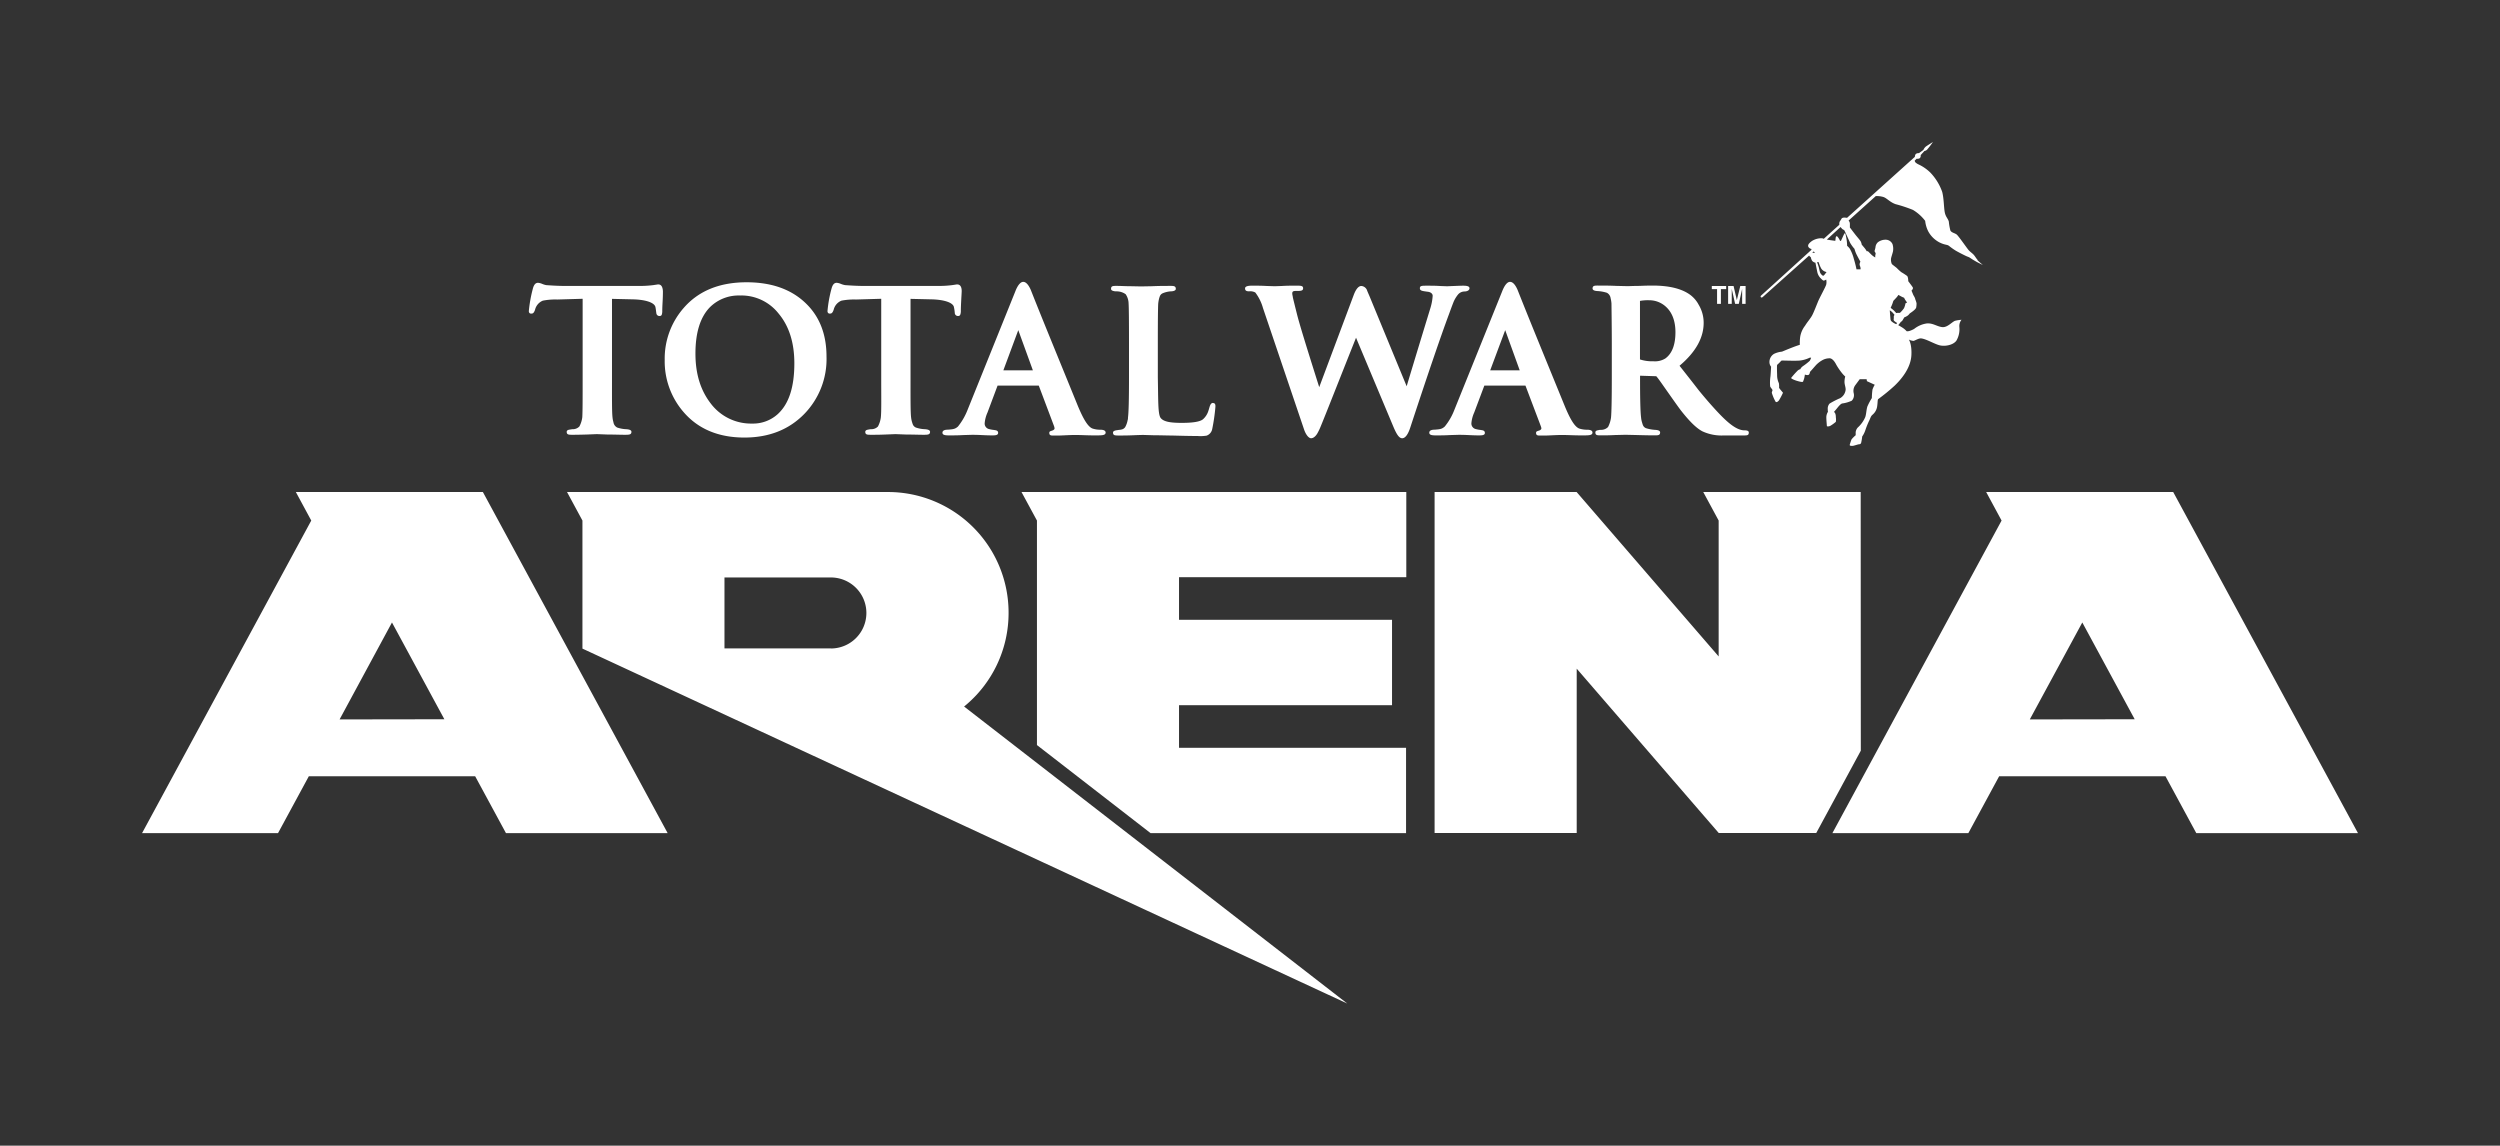 <svg id="Layer_1" data-name="Layer 1" xmlns="http://www.w3.org/2000/svg" viewBox="0 0 613.24 281.03"><rect x="0" y="0" width="613.24" height="281.03" fill="#333333" stroke="none"/><defs><style>.cls-1{fill:none;}.cls-2{fill:#fff;}</style></defs><title>twa_logo</title><g id="TWA_Logo_Vector" data-name="TWA Logo Vector"><rect id="Safe_Zone" data-name="Safe Zone" class="cls-1" width="613.24" height="281.03"/><path id="ARENA" class="cls-2" d="M236.5,128.64A29.58,29.58,0,0,0,206.89,99h-78.7l3.78,7v31.41l187.62,87.07-94-72.86A29.54,29.54,0,0,0,236.5,128.64Zm-43.59,8.72-26.1,0v-17.4h26.1a8.71,8.71,0,1,1,0,17.42ZM239.67,99h94.39v20.9H278.31v10.45h52.25V151.3H278.31v10.45H334v20.93H271.34l-27.88-21.61V106Zm205.88,63.45-10.93,20.19H410.7l-34.84-40.31v40.31H341V99h34.84l34.84,40.33V106l-3.78-7h38.62ZM61.67,99l3.78,7-41.5,76.67H57.3l7.55-13.94h40.81l7.55,13.94h39.66L107.55,99ZM72.4,154.78,85.25,131l12.85,23.74ZM522.18,99H476.3l3.78,7-41.5,76.67h33.35l7.55-13.94h40.81l7.55,13.94H567.5ZM487,154.78,499.88,131l12.85,23.74Z" transform="translate(10.9 21.69)"/><path id="Total_War" data-name="Total War" class="cls-2" d="M412.52,48.47v.77h-1.29v3.6h-.94v-3.6H409v-.77Zm3.46,0h1.31v4.37h-.85V49.19l-.82,3.66h-.9l-.83-3.66a2.8,2.8,0,0,0,0,.35v3.31H413V48.47h1.34l.8,3.45ZM171.72,85.64c-6.41,0-11.42-2.12-15-6.32a19,19,0,0,1-4.57-12.74,18.84,18.84,0,0,1,4.57-12.63q5.48-6.39,15.5-6.4,9,0,14.3,4.93c3.54,3.28,5.32,7.71,5.32,13.28a19.3,19.3,0,0,1-5.44,14.08Q180.75,85.63,171.72,85.64Zm-1-34.84a10,10,0,0,0-7.42,2.81c-2.39,2.4-3.61,6.2-3.61,11.43,0,5,1.25,9,3.75,12.24a12.37,12.37,0,0,0,10.19,4.93,9,9,0,0,0,6.27-2.34c2.72-2.5,4.05-6.63,4.05-12.44,0-5.07-1.3-9.17-3.89-12.24A11.62,11.62,0,0,0,170.71,50.79ZM334.15,73.06c.53-1.78,2.46-8.2,5.84-19.24a13,13,0,0,0,.54-2.95c0-.48-.43-.92-1.25-1-1.3-.18-1.89-.23-1.89-.85s.43-.63,1.78-.63c1,0,2.07,0,3.22.08l1.67.06c2-.08,3.33-.14,3.95-.14,1,0,1.55.16,1.55.63s-.52.79-1.28.79a2.1,2.1,0,0,0-1.5.71,7.68,7.68,0,0,0-1,1.57c-.12.24-.54,1.33-1.25,3.29q-3.06,8.23-9.48,27.76c-.57,1.78-1.26,2.67-2,2.67s-1.35-.93-2.13-2.76l-9.19-21.9c-4.78,12-7.4,18.7-8.68,21.79a14.3,14.3,0,0,1-.83,1.72c-.46.75-1,1.15-1.52,1.15s-1.25-.75-1.74-2.22L298.9,53.86a11.26,11.26,0,0,0-1.88-3.8,2.61,2.61,0,0,0-1.51-.29c-.68,0-1-.18-1-.72s.81-.67,1.76-.67,2.19,0,3.53.08l2,.06,1.75-.06c1.24-.08,2.4-.08,3.5-.08s1.7,0,1.7.63-.53.67-1.57.67c-.45,0-.61,0-.82.08-.48.21-.19,1-.14,1.38,0,.16.35,1.52,1,4.14s2.54,8.69,5.48,18l8.49-22.68c.55-1.43,1.18-2.14,1.85-2.14a1.64,1.64,0,0,1,1.37,1c0,.08.25.63.68,1.64ZM417,83.87c-2,0-4.24-2.06-6.22-4.12-1.48-1.56-3.15-3.45-5-5.72-1.54-2-3.12-4-4.7-6q5.93-5,5.92-10.54a8.55,8.55,0,0,0-1.22-4.42,7.2,7.2,0,0,0-2.28-2.58c-2.07-1.42-5.09-2.13-9-2.13-.46,0-1.53,0-3.23.08-1.39,0-2.38.06-3,.06h0l-2.68-.06c-1.71-.08-3.1-.08-4.17-.08s-1.65-.06-1.67.71c0,.5.71.62,1.3.64a9.62,9.62,0,0,1,2.2.41,1.77,1.77,0,0,1,.93,1.35,7.54,7.54,0,0,1,.21,1.31c0,.4.08,5.77.08,9.83v8.26c0,5.35-.07,8.66-.19,9.84a7,7,0,0,1-.73,2.34,2.36,2.36,0,0,1-1.75.7,2,2,0,0,0-.63.08c-.53.08-.73.25-.73.55,0,.78.54.72,1.64.72.72,0,1.79,0,3.24-.08l2.51-.06,2.66.06c1.71.05,3.12.08,4.19.08s1.63.06,1.64-.72c0-.49-.71-.61-1.28-.63a9.29,9.29,0,0,1-2.22-.42c-.69-.33-.76-.85-.92-1.36a5.83,5.83,0,0,1-.25-1.25q-.26-2-.25-9.92v-.33l3.76.12c.16,0,.25,0,.28.08q.34.36,1.79,2.44c2.43,3.46,3.88,5.51,4.38,6.12,2,2.52,3.67,4.16,5.1,4.89a11.2,11.2,0,0,0,5.34,1h4.42c1.07,0,1.6.08,1.6-.69C418.09,84.11,417.86,83.87,417,83.87ZM397.6,66.24a4.82,4.82,0,0,1-2.91.69,9.84,9.84,0,0,1-3.31-.45s0,0,0-.18l0-14.18a10.43,10.43,0,0,1,2.24-.16,6,6,0,0,1,4.13,1.6c1.54,1.41,2.33,3.51,2.33,6.27C400.07,62.91,399.24,65.05,397.6,66.24ZM259,83.72a6.08,6.08,0,0,1-1.81-.26c-1.25-.36-2.44-2.6-3.64-5.44-4.88-12-8.78-21.43-11.62-28.64-.58-1.29-1.2-1.93-1.84-1.93s-1.34.78-1.94,2.34L226.38,79a15.4,15.4,0,0,1-2.3,3.94c-.69.59-1.07.67-2.52.77-.66,0-1.28.18-1.28.73s.55.67,1.63.67,2.13,0,3.48-.08l2.07-.06c.45,0,1.26,0,2.43.06s2,.08,2.53.08c.79,0,1.62,0,1.51-.75-.09-.53-.72-.51-1-.58a7.84,7.84,0,0,1-1.29-.24,1.38,1.38,0,0,1-1-1.45,8,8,0,0,1,.68-2.57l2.48-6.62h10.11l3.68,9.77.1.28h0s.14.42.06.6a1,1,0,0,1-.6.39c-.32.14-.66.14-.66.54,0,.87.69.63,2.08.67,1.08,0,2.72-.14,4.29-.14s2.75.1,4.59.1,2.86.06,2.86-.72C260.28,83.95,259.84,83.72,259,83.72ZM235.22,69.15l3.66-9.86,3.58,9.86ZM378.4,83.72a6.18,6.18,0,0,1-1.82-.26c-1.24-.36-2.43-2.6-3.61-5.44-4.9-12-8.78-21.43-11.63-28.64-.57-1.29-1.19-1.93-1.84-1.93s-1.32.78-1.93,2.34L345.79,79a14.72,14.72,0,0,1-2.3,3.94c-.68.59-1.06.67-2.51.77-.68,0-1.28.18-1.28.73s.55.67,1.62.67,2.12,0,3.47-.08l2.06-.06c.45,0,1.27,0,2.44.06s2,.08,2.51.08c.8,0,1.65,0,1.52-.75-.09-.53-.72-.51-1-.58a8.16,8.16,0,0,1-1.29-.24,1.39,1.39,0,0,1-1-1.45,8,8,0,0,1,.68-2.57l2.49-6.62h10.09l3.7,9.77.1.28h0s.17.42.07.6a.92.92,0,0,1-.6.39c-.32.14-.66.14-.67.54,0,.87.69.63,2.08.67,1.08,0,2.72-.14,4.29-.14s2.75.1,4.61.1,2.86.06,2.86-.72C379.7,83.95,379.27,83.72,378.4,83.72ZM354.64,69.15l3.68-9.86,3.56,9.86Zm-68,8c-.74,0-.83,1.15-1.12,1.91a4.5,4.5,0,0,1-1.34,2.1c-.74.62-2.59.88-5.19.88-2.79,0-4.39-.28-5.14-1.15s-.62-4.34-.74-10V62.62q0-8.32.1-9.87a8.79,8.79,0,0,1,.22-1.24c.17-.52.25-1,.94-1.29a6.23,6.23,0,0,1,1.87-.44c.56,0,1.29-.15,1.28-.61,0-.79-.65-.73-1.65-.73s-2.47,0-4.18.08l-2.67.05-2.51-.05c-1.43,0-2.51-.08-3.23-.08-1.1,0-1.65-.06-1.64.73,0,.28.2.44.74.56a3.15,3.15,0,0,0,.63.05,3.81,3.81,0,0,1,2.21.7,4.16,4.16,0,0,1,.72,2.29c.07,1,.1,4.34.1,9.85v8.26c0,5.35-.08,8.66-.25,9.84,0,.22,0,.44-.08.63a5.5,5.5,0,0,1-.62,1.75c-.34.42-.62.59-1.59.67l-.65.1c-.51.12-.72.26-.73.56,0,.75.56.71,1.67.71.71,0,1.79,0,3.23-.06s2.27-.08,2.5-.08l2.67.08c1.71,0,3.11.06,4.18.06h.09c2.22.06,4.35.12,6.39.12a9.24,9.24,0,0,0,2.23-.09,2.13,2.13,0,0,0,1.37-1.61,45.69,45.69,0,0,0,.78-5.4C287.27,77.57,287.19,77.17,286.61,77.17Zm-62.72-29.1c.1,0-.33.06-1.26.2a25.52,25.52,0,0,1-3.21.2H201c-1.39,0-2.92-.08-4.6-.2a5.23,5.23,0,0,1-1.06-.31,3.15,3.15,0,0,0-1-.26c-.62,0-1,.46-1.26,1.39a31.74,31.74,0,0,0-1,5.54c0,.4.22.62.52.62s.66.06,1-.95a3.19,3.19,0,0,1,1.91-2.22,15.94,15.94,0,0,1,3.55-.28l6.2-.18V70.79c0,5,.06,8.25-.08,9.73a.6.6,0,0,0,0,.08,6.57,6.57,0,0,1-.72,2.32,2.26,2.26,0,0,1-1.75.67c-.4.05-.4.05-.63.1-.51.08-.72.25-.73.55,0,.76.55.72,1.66.72.72,0,1.78,0,3.23-.06l2.51-.1,2.67.1c1.71,0,3.11.06,4.17.06s1.64,0,1.65-.72c0-.49-.7-.61-1.28-.65a7.65,7.65,0,0,1-2.21-.41c-.7-.34-.76-.83-.93-1.33a6.4,6.4,0,0,1-.23-1.14h0c-.16-1.37-.14-4.68-.14-9.91V51.62l5.15.12c2.82.06,5.12.69,5.47,1.8a10.33,10.33,0,0,1,.24,1.61.77.77,0,0,0,.84.67c.45,0,.56-.32.64-1,0-.42,0-1,.07-2.4S225,50,225,49.72C225,48.63,224.61,48.08,223.89,48.08Zm-73.32,0c.09,0-.32.06-1.26.2a25.83,25.83,0,0,1-3.21.2H127.69c-1.39,0-2.93-.08-4.61-.2a5,5,0,0,1-1-.31,3.28,3.28,0,0,0-1-.26c-.62,0-1,.46-1.26,1.39a33.32,33.32,0,0,0-1,5.54c0,.4.21.62.53.62s.65.06,1-.95a3.18,3.18,0,0,1,1.91-2.22,15.84,15.84,0,0,1,3.53-.28l6.23-.18V70.79c0,5,0,8.25-.08,9.73a.76.76,0,0,0,0,.08,6.46,6.46,0,0,1-.72,2.32,2.25,2.25,0,0,1-1.75.67l-.63.1c-.53.08-.72.25-.73.55,0,.76.56.72,1.65.72q1.07,0,3.23-.06l2.5-.1,2.67.1c1.71,0,3.1.06,4.17.06s1.65,0,1.66-.72c0-.49-.7-.61-1.29-.65a7.8,7.8,0,0,1-2.21-.41,1.75,1.75,0,0,1-.92-1.33,6,6,0,0,1-.22-1.14h0c-.16-1.37-.13-4.68-.13-9.91V51.62l5.14.12c2.82.06,5.13.69,5.49,1.8.11.39.17,1.11.25,1.61a.75.75,0,0,0,.83.67c.46,0,.56-.32.62-1,0-.42,0-1,.08-2.4s.08-2.36.08-2.67C151.65,48.63,151.28,48.08,150.58,48.08Zm323.58-6c-.36-.38-.63-.93-1-1.31s-.81-.65-1.21-1.11-2.42-3.39-2.89-3.78-1.27-.44-1.56-1a14.24,14.24,0,0,1-.38-2.18c-.2-.77-.77-1.11-1-2.3s-.2-3.35-.63-5a13.14,13.14,0,0,0-2.89-4.71,10.43,10.43,0,0,0-2.87-2,2.72,2.72,0,0,1-.83-.55.73.73,0,0,1-.14-.42l.46-.44s.59.08.83-.2a.89.89,0,0,0,.16-.69l.91-1a1.34,1.34,0,0,0,.65-.32,22.15,22.15,0,0,0,1.45-1.9s-1.29.81-1.7,1.09a2.29,2.29,0,0,0-.65.87l-1.07.77a1.3,1.3,0,0,0-.77.2,1.12,1.12,0,0,0-.24.71L442.18,31.74l-.57-.06a1.42,1.42,0,0,0-.65.12c-.12.06-.3.48-.46.67a1.06,1.06,0,0,0-.22.57,2.51,2.51,0,0,0,0,.4l-3.82,3.45a1.26,1.26,0,0,0-.59-.14,4.35,4.35,0,0,0-2.3.67c-.81.59-1.07,1-.89,1.43a1.08,1.08,0,0,0,.75.53l0,.22s-11.92,10.84-12.3,11.17,0,.73.37.39C422.13,50.6,432.87,41,432.87,41l.16.2a.55.55,0,0,0,.24.16,2.92,2.92,0,0,0,.34.93,1.39,1.39,0,0,0,.81.46s.26,1.35.44,2.22a3.08,3.08,0,0,0,.93,1.68c.38.4.59.53.75.48a3.3,3.3,0,0,0,.52-.24,2.82,2.82,0,0,1,0,1.24c-.15.56-1.62,3.21-2,4.14s-1,2.53-1.41,3.33-1.26,1.74-1.77,2.6A6,6,0,0,0,430.67,61a11.84,11.84,0,0,0-.08,1.89s-.63.18-1.92.68-2.27.93-2.47,1a5.82,5.82,0,0,0-1.92.53,2.32,2.32,0,0,0-1.14,2.1,1.77,1.77,0,0,0,.4,1.06s-.08,1.64-.15,2.35a10.6,10.6,0,0,0-.08,2.47c.13.35.5.68.56.88s-.15.4-.15.71a10.53,10.53,0,0,0,.91,2.15c.18.28.56.05.83-.28a16.6,16.6,0,0,0,1-1.89s-.28-.35-.48-.58-.48-.61-.48-.61a5,5,0,0,0-.05-1.16,4.53,4.53,0,0,1-.43-2c-.05-1.46-.05-2.32,0-2.45s.4-.38.58-.58a4.59,4.59,0,0,1,.51-.51c.08-.05,3.08.1,4.37,0a7.34,7.34,0,0,0,2.53-.71l.35,0a2.86,2.86,0,0,1-.35.78,14.11,14.11,0,0,1-1.46,1.16,2.87,2.87,0,0,0-.63.53,1.4,1.4,0,0,0-.2.35,1.46,1.46,0,0,0-.76.45A21.17,21.17,0,0,0,428.47,71c-.1.15.73.53,1.41.73s1.44.4,1.52.15.2-.51.28-.83.15-.86.15-.86.73.28,1,0,.13-.56.4-.83.78-.88,1.19-1.34A6.37,6.37,0,0,1,436,66.73a3.64,3.64,0,0,1,2-.53c.71.13,1.24,1,1.54,1.59A15.72,15.72,0,0,0,441,69.91a6.68,6.68,0,0,0,.73.76,5,5,0,0,0-.18,1.34c0,.63.3,1.29.28,1.89A2.71,2.71,0,0,1,440.44,76a18.93,18.93,0,0,0-2.55,1.31,1.81,1.81,0,0,0-.45,1.34c0,.4.05.68.05.68a2.56,2.56,0,0,0-.4,1.29c0,.76.13,2,.13,2.17s.45.15.81,0a9.06,9.06,0,0,0,1.39-1,3.43,3.43,0,0,0,0-1.16,2.27,2.27,0,0,0-.15-.91l-.28-.4.5-.58c.28-.33,1-1.34,1.49-1.46a8.14,8.14,0,0,0,2.35-.68,1.94,1.94,0,0,0,.48-1.84,2.38,2.38,0,0,1,.33-1.89c.45-.61,1.14-1.54,1.14-1.54l1.69,0,.08.48,1.92.88a5.92,5.92,0,0,0-.56,1.19,17,17,0,0,0-.15,2.07,15.05,15.05,0,0,0-1.11,2.1c-.28,1-.23,1.67-.5,2.55A7.34,7.34,0,0,1,445,83a2,2,0,0,0-.71,1.34c0,.51,0,.73,0,.73a8.09,8.09,0,0,0-1,1c-.13.25-.35,1-.45,1.31s.4.33.73.3,1.21-.35,1.46-.38.48,0,.61-.4a13,13,0,0,0,.25-1.52,5.73,5.73,0,0,0,.76-1.51,19.32,19.32,0,0,1,1-2.47c.33-.71.35-1,.81-1.39a3.24,3.24,0,0,0,1.11-2.1c.15-1.06.05-1.57.3-1.74a46,46,0,0,0,4-3.28c1.44-1.39,3.94-4.17,4.09-7.5.13-2.71-.63-3.79-.63-3.79a3.07,3.07,0,0,0,1.14.33c.35-.05,1.28-.68,1.89-.61,1.25.15,3.13,1.31,4.44,1.67s3.38,0,4.19-1.11a5.55,5.55,0,0,0,.73-3.36,2.46,2.46,0,0,1,.53-1.77,10.24,10.24,0,0,0-1.51.23c-.73.18-1.89,1.69-3.18,1.57s-2.27-1-3.76-.91A6.48,6.48,0,0,0,458.62,59c-1.37.74-1.82.56-1.82.56a5.4,5.4,0,0,0-.93-.81c-.5-.33-1.14-.68-1.14-.68s.32-.37.45-.54a2.3,2.3,0,0,0,.17-.26,1.22,1.22,0,0,0,.34-.25c.12-.14.51-.85.51-.85a3.71,3.71,0,0,0,.87-.46,2.86,2.86,0,0,0,.5-.53,9.11,9.11,0,0,0,1.09-.81c.44-.4.5-.63.5-.81a4.38,4.38,0,0,0,.06-.87,4.85,4.85,0,0,0-.28-.87,2.58,2.58,0,0,0-.34-.85,3.79,3.79,0,0,1-.34-.71l-.28-.67s.53-.44.3-.81-1.09-1.49-1.09-1.49,0-1-.28-1.29a16.23,16.23,0,0,0-1.43-.93,11.05,11.05,0,0,1-1.09-1c-.26-.24-1.09-.83-1.23-1a2.66,2.66,0,0,1-.2-1.33c.06-.38.4-1.35.48-1.76a3.72,3.72,0,0,0-.12-1.8,1.85,1.85,0,0,0-1.56-1.07,3.13,3.13,0,0,0-2,.61,1.81,1.81,0,0,0-.61,1.23c-.08.51-.22.79-.22.95s.26.42.26.57-.1.44-.1.63v.36a4.26,4.26,0,0,1-.75-.51c-.38-.32-.93-.95-1.05-1a.4.4,0,0,0-.28,0,5.11,5.11,0,0,0-.53-.79l-.71-.85a2.49,2.49,0,0,0-.26-.81c-.2-.34-.89-1.11-1.21-1.52s-1-1.29-1.11-1.45-.32-.4-.32-.4,0-.46,0-.79a1.44,1.44,0,0,0-.12-.65l-.2-.28,6.67-6a5.77,5.77,0,0,1,1.86.22c.87.28,1.56,1.25,3,1.76a35.14,35.14,0,0,1,4.26,1.41,10.68,10.68,0,0,1,3,2.69,7.34,7.34,0,0,0,.73,2.53,6.58,6.58,0,0,0,2.77,2.75c1.39.69,1.84.48,2.34.85a15.74,15.74,0,0,0,1.68,1.19c.83.48,2.48,1.31,2.81,1.43a2.93,2.93,0,0,1,.83.42c.34.24,1.23.77,1.68,1a14.37,14.37,0,0,0,1.31.63A13.93,13.93,0,0,1,474.16,42.13Zm-39.93-1.74c-.12.1-.61-.07-.61-.07L434,40S434.35,40.28,434.23,40.38Zm2.56,5.17c-.14.18-.36.53-.57.46a1.85,1.85,0,0,1-.67-.75c-.08-.2-.22-.85-.32-1.27s-.44-1.31-.44-1.31l.4,0a7.5,7.5,0,0,0,.65,1.6,2,2,0,0,0,1.29.83ZM453.23,53c.14-.36.3-.89.3-.89l.61-.65a4.43,4.43,0,0,0,.63-.81l.73.4a6.43,6.43,0,0,0,.67.3,4.21,4.21,0,0,0,.36.65c.18.24.38.55.38.55s-.36.06-.42.24a4.53,4.53,0,0,1-.34,1.11,6.84,6.84,0,0,1-1,1.15s-.24,0-.42,0a1.74,1.74,0,0,0-.48.06s-.4-.46-.65-.69-.73-.59-.73-.59S453.09,53.34,453.23,53Zm.06,1.94a7.16,7.16,0,0,1,.53.61,1,1,0,0,0-.18.34c0,.14,0,.24,0,.46s-.1.4.06.63a3.44,3.44,0,0,0,.77.56l-.24.29a4.24,4.24,0,0,1-.85-.46c-.26-.22-.5-.3-.55-.77s-.18-2.18-.18-2.18A7.14,7.14,0,0,1,453.29,54.91Zm-10.4-17.13A9.55,9.55,0,0,0,444,39.36a7.94,7.94,0,0,0,.4,1.15c.24.53,1.05,2,1.05,2a1.32,1.32,0,0,0-.18.83,4.41,4.41,0,0,1,.22.71c0,.22,0,.32,0,.32l-1,0s-.2-1.07-.63-2.5a10,10,0,0,0-1-2.53,3.58,3.58,0,0,0-.67-.73s0-.71-.12-1.47-.28-1.62-.42-1.62-.32.46-.53.91l-.46,1-.22-.08a4.49,4.49,0,0,0-.34-.63c-.16-.22-.34-.51-.51-.46s-.22.42-.24.67-.06.46-.06.46l-1-.14c-.59-.08-1.07-.18-1.07-.18L440.58,34a5.59,5.59,0,0,0,.4.46c.2.2.44.2.55.38S442.58,37.14,442.89,37.78Z" transform="translate(10.9 21.69)"/></g></svg>